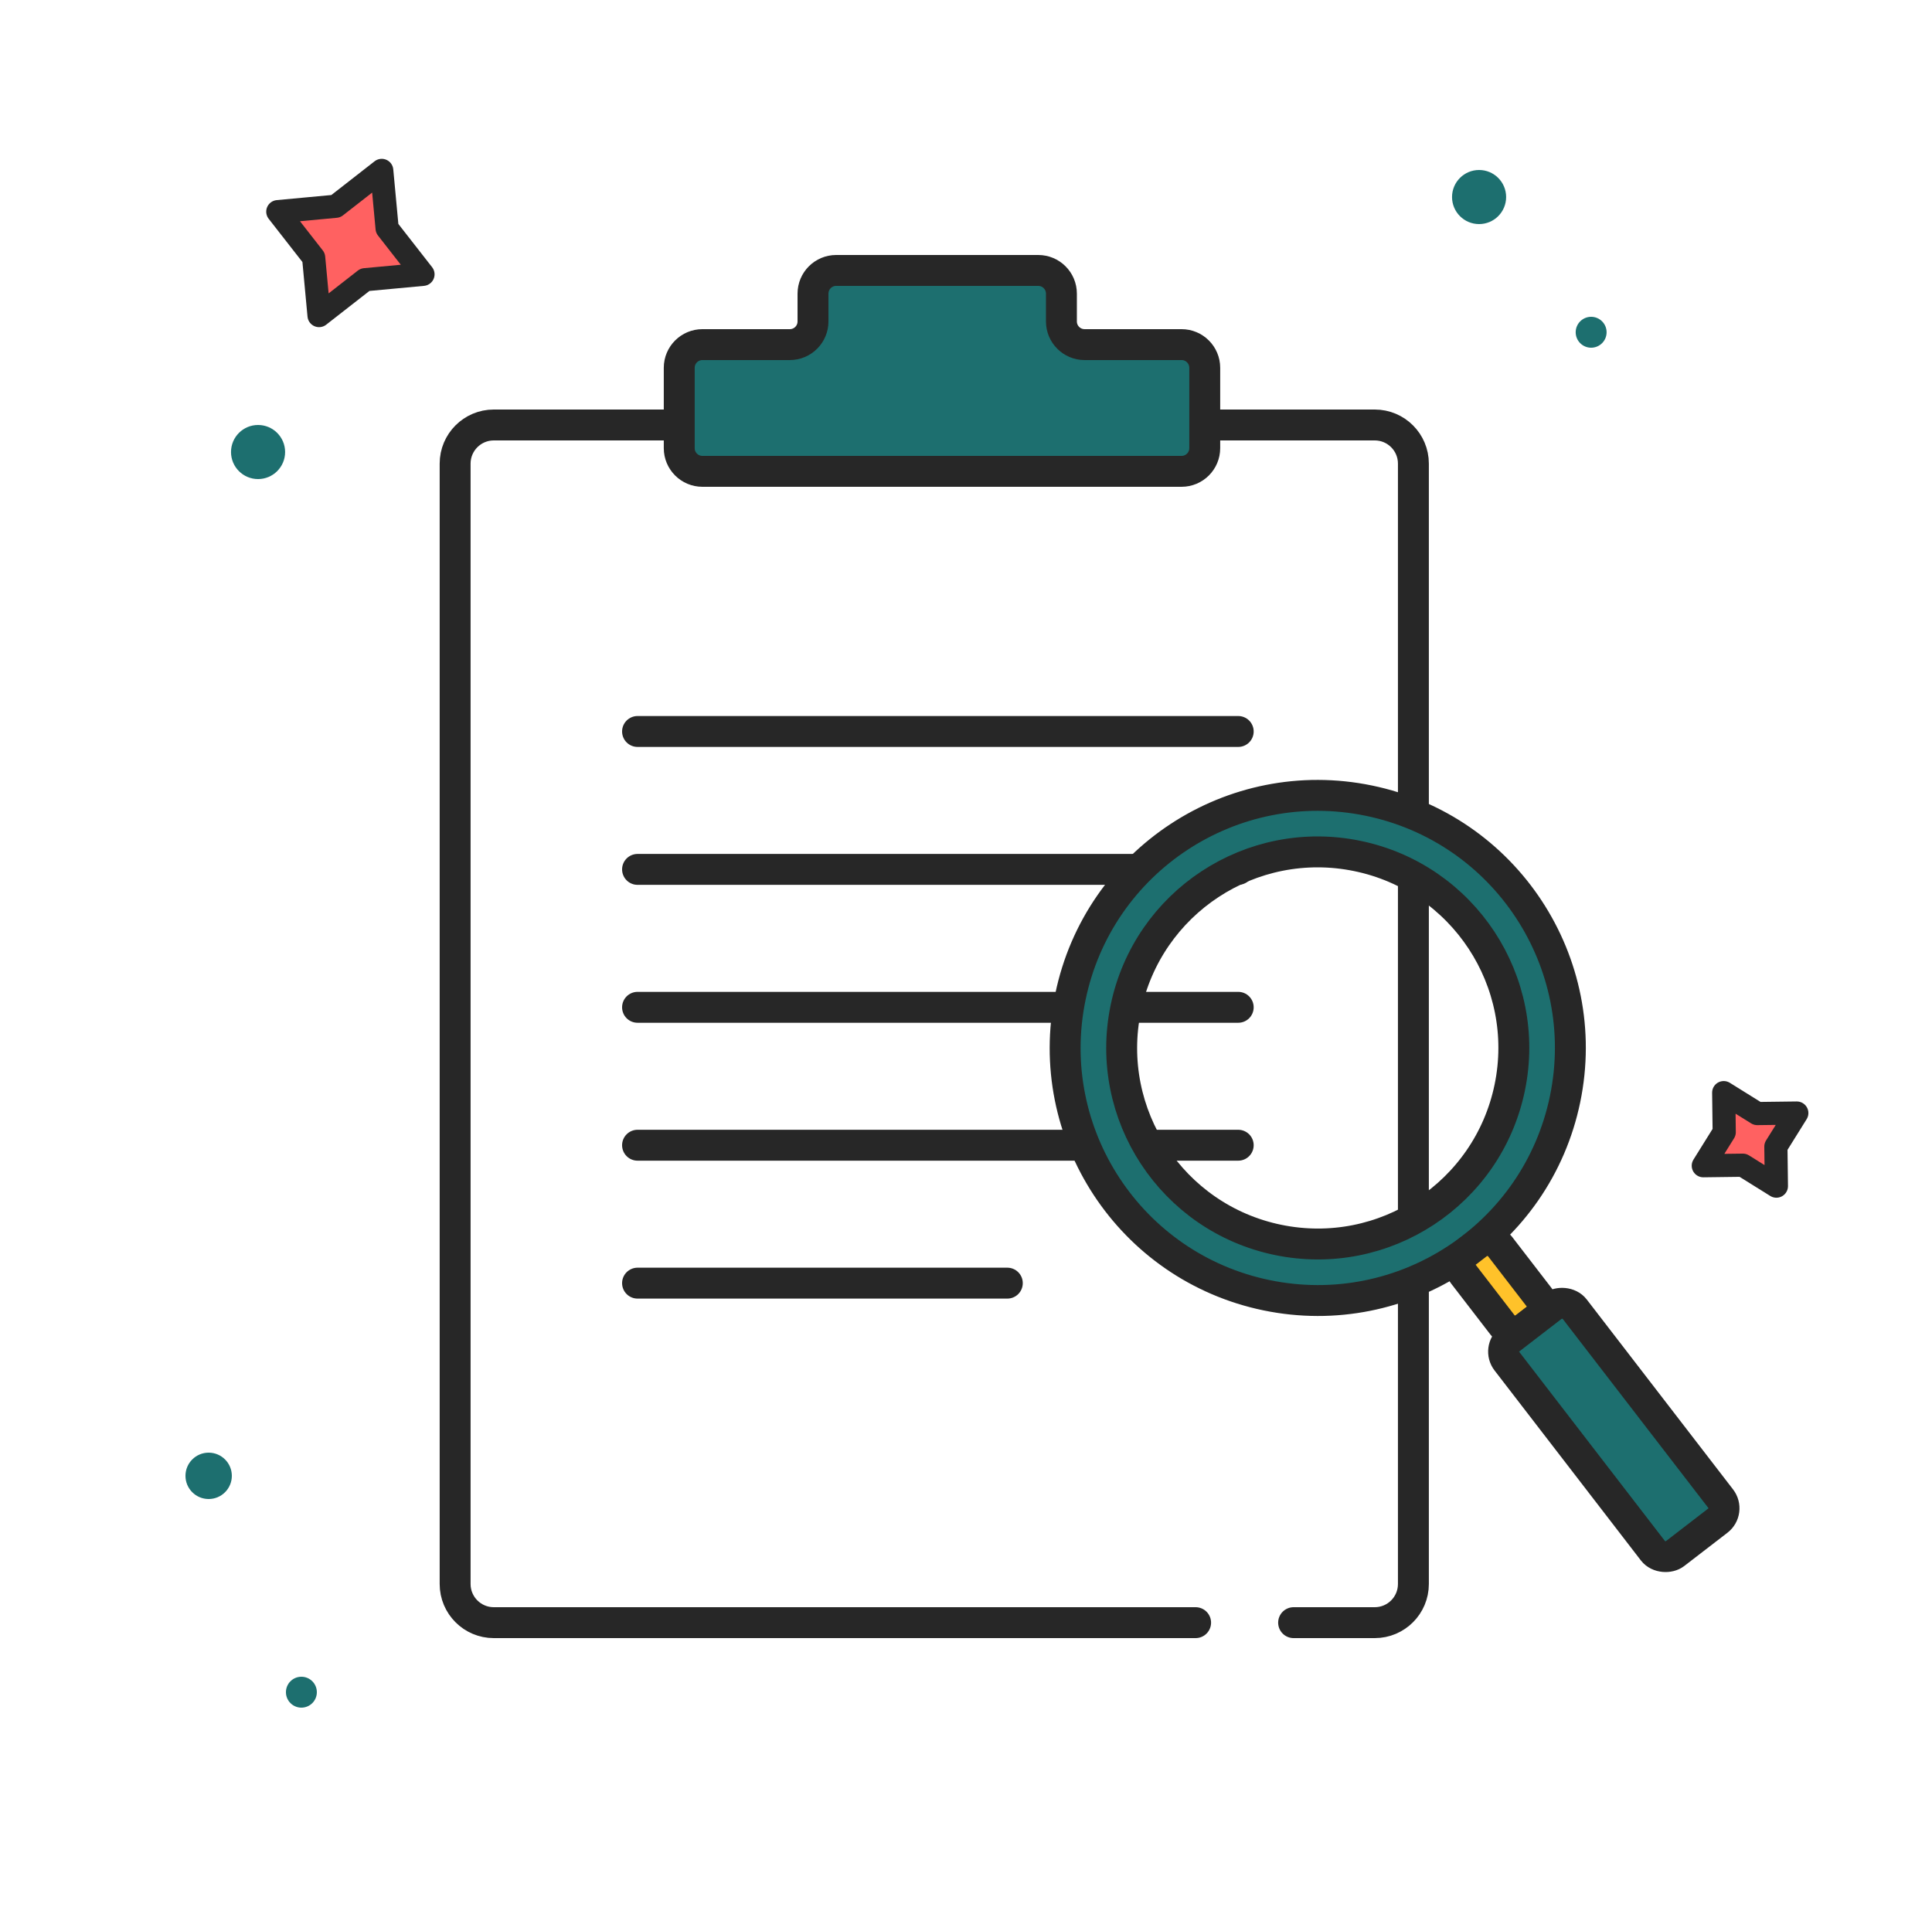 <?xml version="1.0" encoding="UTF-8"?> <svg xmlns="http://www.w3.org/2000/svg" width="250" height="249" viewBox="0 0 250 249" fill="none"><line x1="82.498" y1="94.666" x2="160.225" y2="94.666" stroke="#272727" stroke-width="4" stroke-linecap="round"></line><line x1="82.498" y1="130.364" x2="160.225" y2="130.364" stroke="#272727" stroke-width="4" stroke-linecap="round"></line><line x1="82.498" y1="112.515" x2="160.225" y2="112.515" stroke="#272727" stroke-width="4" stroke-linecap="round"></line><line x1="82.498" y1="148.212" x2="160.225" y2="148.212" stroke="#272727" stroke-width="4" stroke-linecap="round"></line><line x1="82.498" y1="166.061" x2="130.347" y2="166.061" stroke="#272727" stroke-width="4" stroke-linecap="round"></line><path d="M154.711 210H120.893H63.893C61.131 210 58.893 207.761 58.893 205V60C58.893 57.239 61.131 55 63.893 55H177.893C180.654 55 182.893 57.239 182.893 60V205C182.893 207.761 180.654 210 177.893 210H167.393" stroke="#272727" stroke-width="4" stroke-linecap="round" stroke-linejoin="round"></path><path d="M138.512 129.005C134.856 146.68 146.222 163.973 163.898 167.628C181.574 171.284 198.866 159.918 202.522 142.243C206.177 124.567 194.812 107.274 177.136 103.619C159.46 99.963 142.168 111.329 138.512 129.005ZM195.359 140.761C192.522 154.481 179.099 163.304 165.379 160.466C151.659 157.629 142.837 144.206 145.674 130.486C148.512 116.766 161.934 107.944 175.655 110.781C189.375 113.619 198.197 127.041 195.359 140.761Z" fill="#1D6F6F" stroke="#272727" stroke-width="4" stroke-linejoin="round"></path><rect width="12.367" height="5.942" rx="2" transform="matrix(-0.61 -0.792 -0.792 0.61 200.396 169.49)" fill="#FFC22A" stroke="#272727" stroke-width="4" stroke-linejoin="round"></rect><rect width="35.036" height="11.063" rx="2" transform="matrix(-0.61 -0.792 -0.792 0.61 223.893 195.561)" fill="#1D6F6F" stroke="#272727" stroke-width="4" stroke-linejoin="round"></rect><path d="M87.893 47.599C87.893 45.943 89.236 44.599 90.893 44.599H102.202C103.859 44.599 105.202 43.256 105.202 41.599V38C105.202 36.343 106.545 35 108.202 35H134.347C136.004 35 137.347 36.343 137.347 38V41.599C137.347 43.256 138.69 44.599 140.347 44.599H152.893C154.549 44.599 155.893 45.943 155.893 47.599V58C155.893 59.657 154.549 61 152.893 61H90.893C89.236 61 87.893 59.657 87.893 58V47.599Z" fill="#1D6F6F" stroke="#272727" stroke-width="4" stroke-linejoin="round"></path><path d="M49.395 22.055L50.094 29.56L54.732 35.502L47.227 36.201L41.285 40.839L40.586 33.334L35.949 27.392L43.453 26.693L49.395 22.055Z" fill="#FF6161" stroke="#272727" stroke-width="3" stroke-linejoin="round"></path><path d="M223.048 141.408L227.39 144.113L232.505 144.049L229.799 148.39L229.864 153.505L225.522 150.799L220.408 150.864L223.113 146.523L223.048 141.408Z" fill="#FF6161" stroke="#272727" stroke-width="3" stroke-linejoin="round"></path><circle cx="33.393" cy="58.5" r="3.5" fill="#1D6F6F"></circle><circle cx="191.393" cy="25.5" r="3.5" fill="#1D6F6F"></circle><circle cx="27" cy="191" r="3" fill="#1D6F6F"></circle><circle cx="205.893" cy="43" r="2" fill="#1D6F6F"></circle><circle cx="39" cy="219" r="2" fill="#1D6F6F"></circle></svg> 